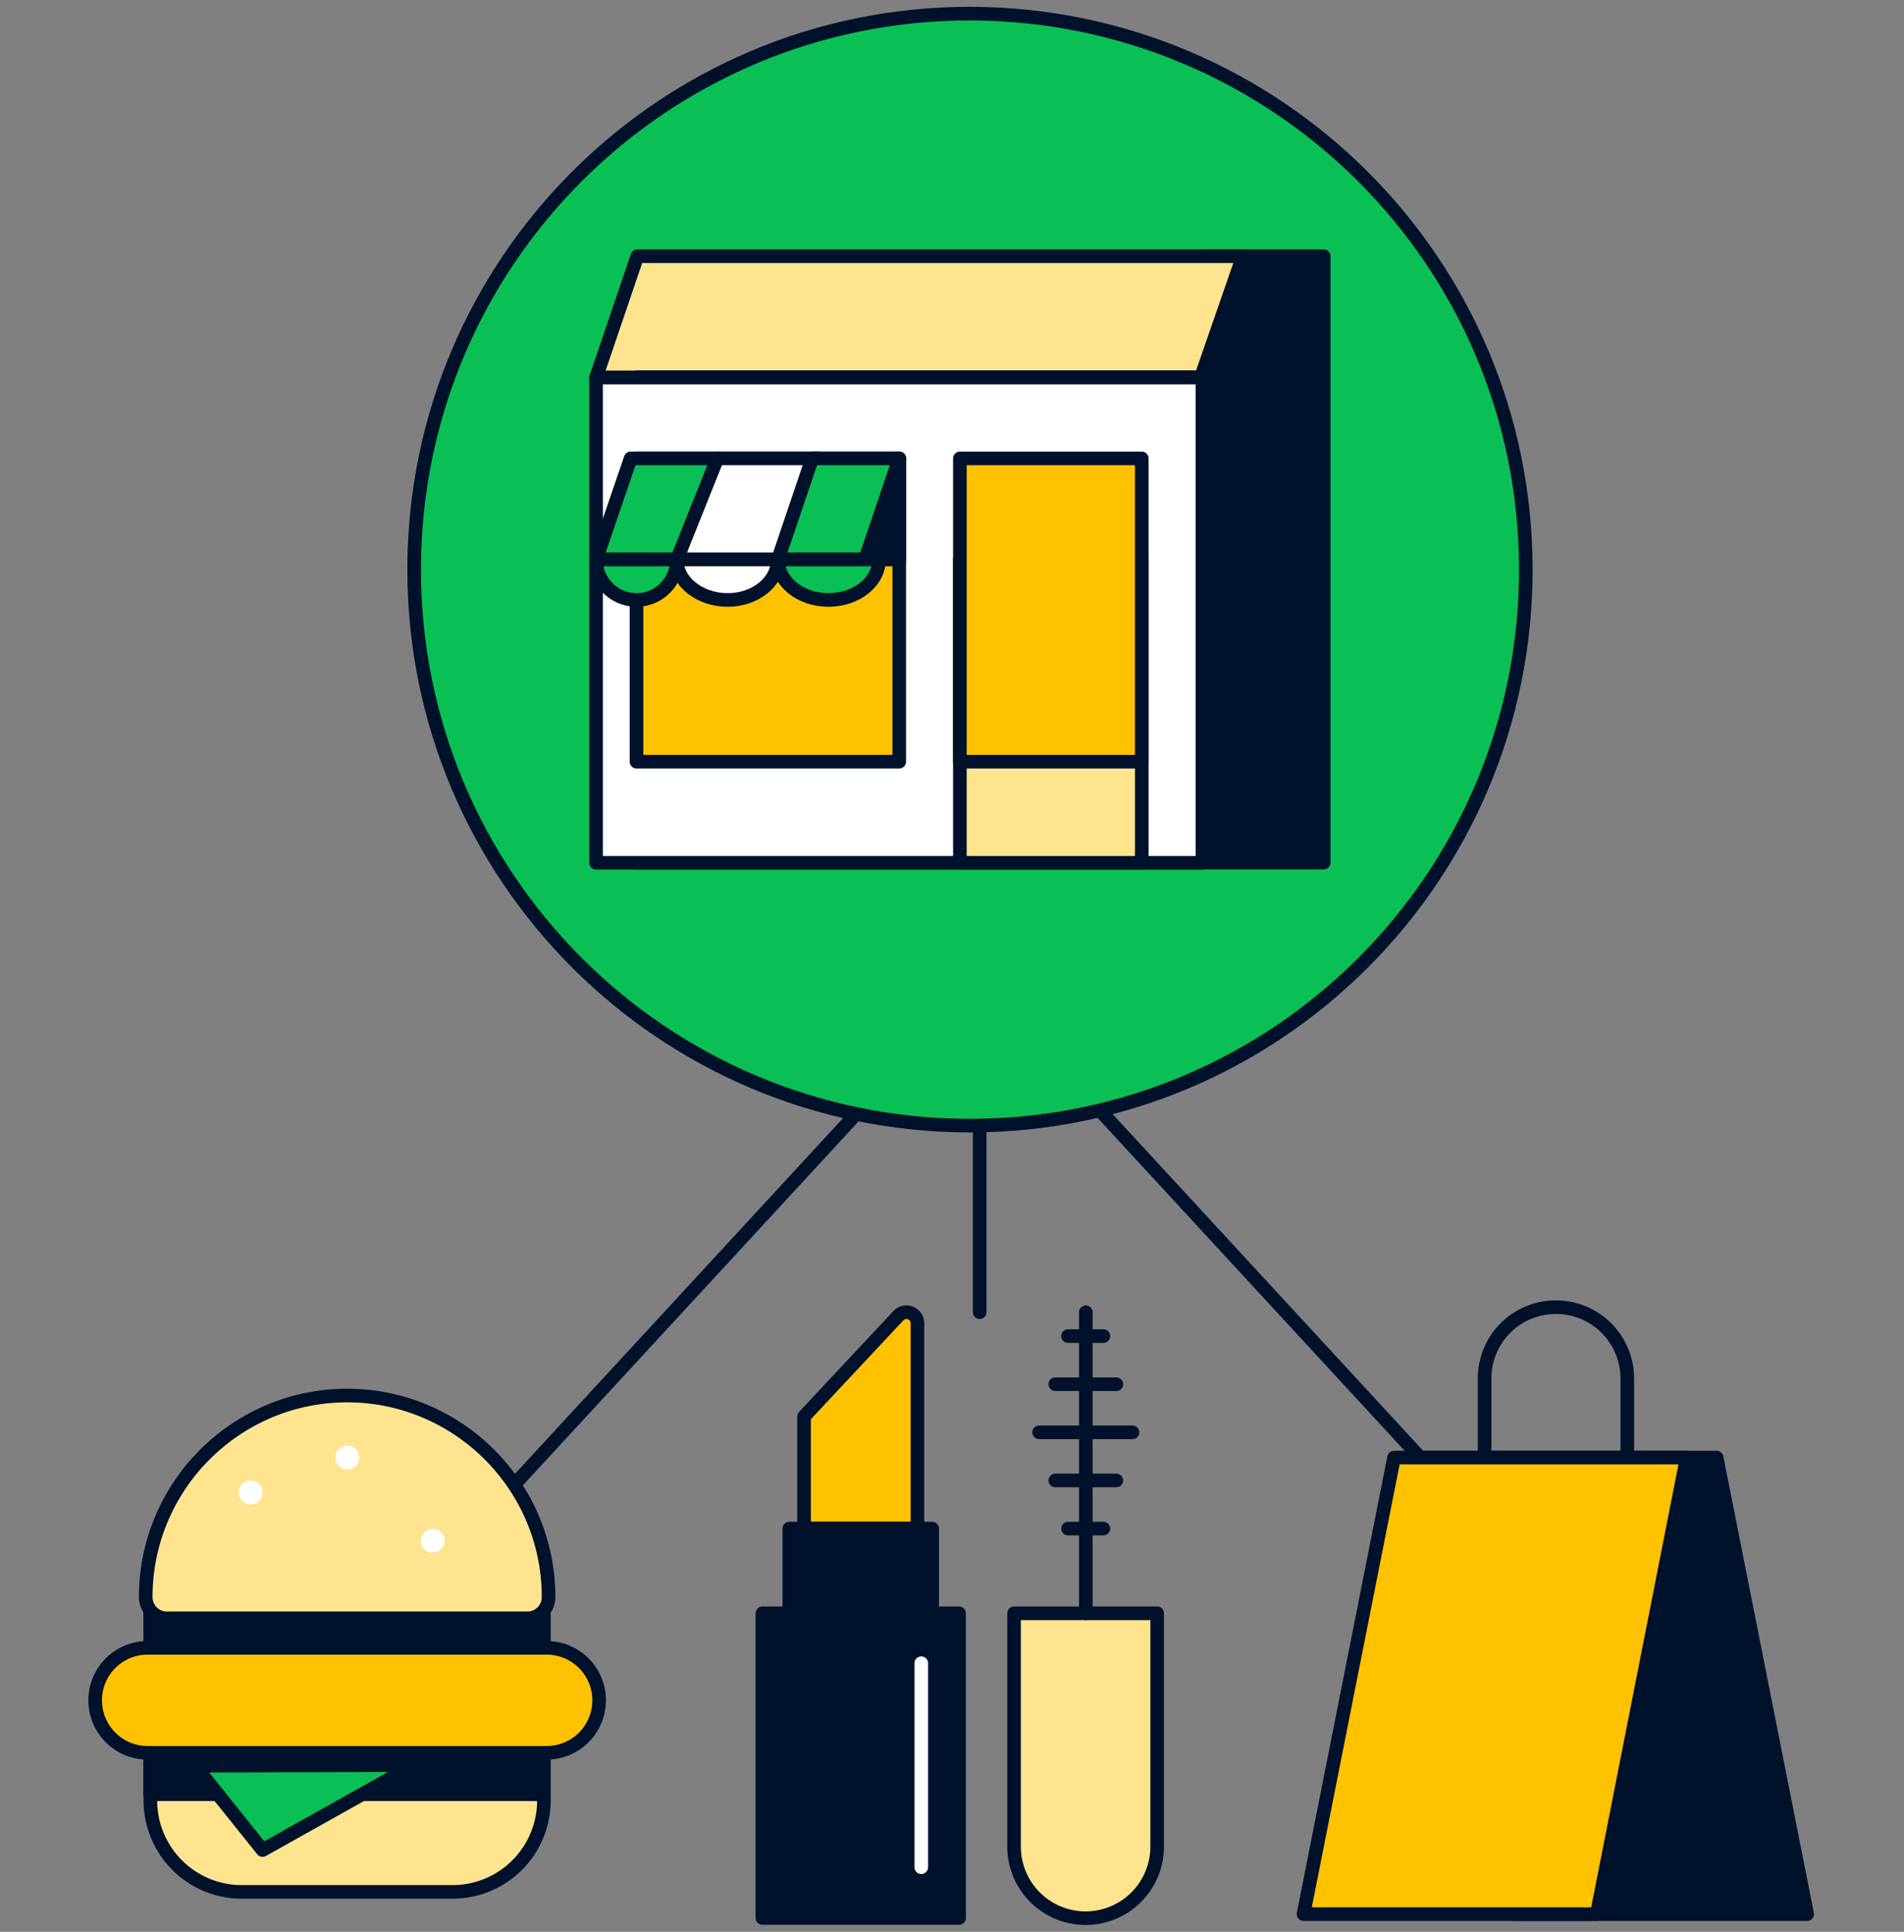 <svg xmlns="http://www.w3.org/2000/svg" fill="none" viewBox="0 0 140 142"><rect x="0" y="0" width="140" height="142" fill="#808080" stroke="none"/><path stroke="#00112C" stroke-linecap="round" stroke-linejoin="round" d="M72.036 96.459V72.04l-45.061 48.837M117.098 120.877 72.036 72.04"/><path fill="#0ABF53" stroke="#00112C" stroke-linecap="round" stroke-linejoin="round" d="M112.193 41.87c0 22.576-18.295 40.871-40.87 40.871-22.576 0-40.87-18.295-40.87-40.87C30.452 19.295 48.746 1 71.322 1c22.575.045 40.87 18.295 40.87 40.87"/><path stroke="#00112C" stroke-linecap="round" stroke-linejoin="round" d="M119.669 108.69h-10.508v-7.357a5.237 5.237 0 0 1 5.247-5.246 5.245 5.245 0 0 1 5.246 5.246v7.357z"/><path fill="#00112C" stroke="#00112C" stroke-linecap="round" stroke-linejoin="round" d="M111.316 140.703h21.565l-6.658-33.559h-21.565z"/><path fill="#FFC200" stroke="#00112C" stroke-linecap="round" stroke-linejoin="round" d="M117.41 140.703H95.845l6.658-33.559h21.52z"/><path fill="#00112C" stroke="#00112C" stroke-linecap="round" stroke-linejoin="round" d="m85.442 27.752 2.987-8.918h8.902v8.918z"/><path fill="#FFE48F" stroke="#00112C" stroke-linecap="round" stroke-linejoin="round" d="M43.828 27.752h44.467l3.091-8.918H46.86z"/><path fill="#00112C" stroke="#00112C" stroke-linecap="round" stroke-linejoin="round" d="M46.8 27.752v34.88-4.86 5.634h50.531v-35.67h-50.53z"/><path fill="#fff" stroke="#00112C" stroke-linecap="round" stroke-linejoin="round" d="M43.828 27.752V63.42h44.586V27.752z"/><path fill="#FFC200" stroke="#00112C" stroke-linecap="round" stroke-linejoin="round" d="M66.121 33.696h-19.32V55.99h19.32z"/><path fill="#FFE48F" stroke="#00112C" stroke-linecap="round" stroke-linejoin="round" d="M83.956 41.127H70.58V63.42h13.376z"/><path fill="#FFC200" stroke="#00112C" stroke-linecap="round" stroke-linejoin="round" d="M83.956 33.696H70.58V55.99h13.376z"/><path fill="#0ABF53" stroke="#00112C" stroke-linecap="round" stroke-linejoin="round" d="m46.37 33.696-2.542 7.431h6.376l2.541-7.43z"/><path fill="#00112C" stroke="#00112C" stroke-linecap="round" stroke-linejoin="round" d="M63.149 41.127h2.972v-7.43z"/><path fill="#fff" stroke="#00112C" stroke-linecap="round" stroke-linejoin="round" d="m52.745 33.696-2.972 7.431h7.43l2.973-7.43z"/><path fill="#0ABF53" stroke="#00112C" stroke-linecap="round" stroke-linejoin="round" d="m59.716 33.696-2.512 7.431h6.405l2.512-7.43zM46.8 44.1a2.97 2.97 0 0 0 2.973-2.973h-5.945A2.97 2.97 0 0 0 46.8 44.1"/><path fill="#fff" stroke="#00112C" stroke-linecap="round" stroke-linejoin="round" d="M53.503 44.1c2.036 0 3.686-1.323 3.686-2.973h-7.43c0 1.65 1.708 2.973 3.744 2.973"/><path fill="#0ABF53" stroke="#00112C" stroke-linecap="round" stroke-linejoin="round" d="M60.92 44.1c2.05 0 3.715-1.323 3.715-2.973h-7.431c0 1.65 1.664 2.973 3.715 2.973"/><path fill="#FFC200" stroke="#00112C" stroke-linecap="round" stroke-linejoin="round" d="M59.121 112.361v-8.234l6.94-7.416c.506-.535 1.398-.178 1.398.55v15.1z"/><path fill="#00112C" stroke="#00112C" stroke-linecap="round" stroke-linejoin="round" d="M70.52 118.588H56.06v22.397h14.46z"/><path fill="#00112C" stroke="#00112C" stroke-linecap="round" stroke-linejoin="round" d="M68.543 112.361H58.036v12.44h10.507z"/><path stroke="#fff" stroke-linecap="round" stroke-linejoin="round" d="M67.741 122.259v14.996"/><path fill="#FFE48F" stroke="#00112C" stroke-linecap="round" stroke-linejoin="round" d="M74.578 118.588h10.507v17.151a5.261 5.261 0 0 1-10.522 0v-17.151z"/><path stroke="#00112C" stroke-linecap="round" stroke-linejoin="round" d="M79.839 118.588v-22.13M78.53 112.361h2.602M77.595 108.824h4.488M76.406 105.287h6.866M77.595 101.75h4.488M78.53 98.212h2.602"/><path fill="#FFE48F" stroke="#00112C" stroke-linecap="round" stroke-linejoin="round" d="M11.043 129.646h28.95v2.704a6.72 6.72 0 0 1-6.717 6.718H17.775a6.72 6.72 0 0 1-6.718-6.718v-2.704z"/><path fill="#00112C" stroke="#00112C" stroke-linecap="round" stroke-linejoin="round" d="M39.994 118.588H11.043v13.302h28.95z"/><path fill="#FFE48F" stroke="#00112C" stroke-linecap="round" stroke-linejoin="round" d="M25.518 102.582c8.174 0 14.817 6.643 14.817 14.817a1.56 1.56 0 0 1-1.56 1.561H12.276a1.56 1.56 0 0 1-1.56-1.561c0-8.174 6.643-14.817 14.817-14.817z"/><path fill="#FFC200" stroke="#00112C" stroke-linecap="round" stroke-linejoin="round" d="M40.202 121.129H10.849A3.85 3.85 0 0 0 7 124.979v.015a3.85 3.85 0 0 0 3.85 3.849h29.352a3.85 3.85 0 0 0 3.849-3.849v-.015a3.85 3.85 0 0 0-3.85-3.85"/><path fill="#fff" d="M18.429 110.578a.877.877 0 1 0 0-1.754.877.877 0 0 0 0 1.754M25.518 108.021a.877.877 0 1 0 0-1.753.877.877 0 0 0 0 1.753M31.82 114.129a.876.876 0 1 0 0-1.752.876.876 0 0 0 0 1.752"/><path fill="#0ABF53" stroke="#00112C" stroke-linecap="round" stroke-linejoin="round" d="m14.342 129.794 4.964 6.198 11.146-6.243z"/></svg>